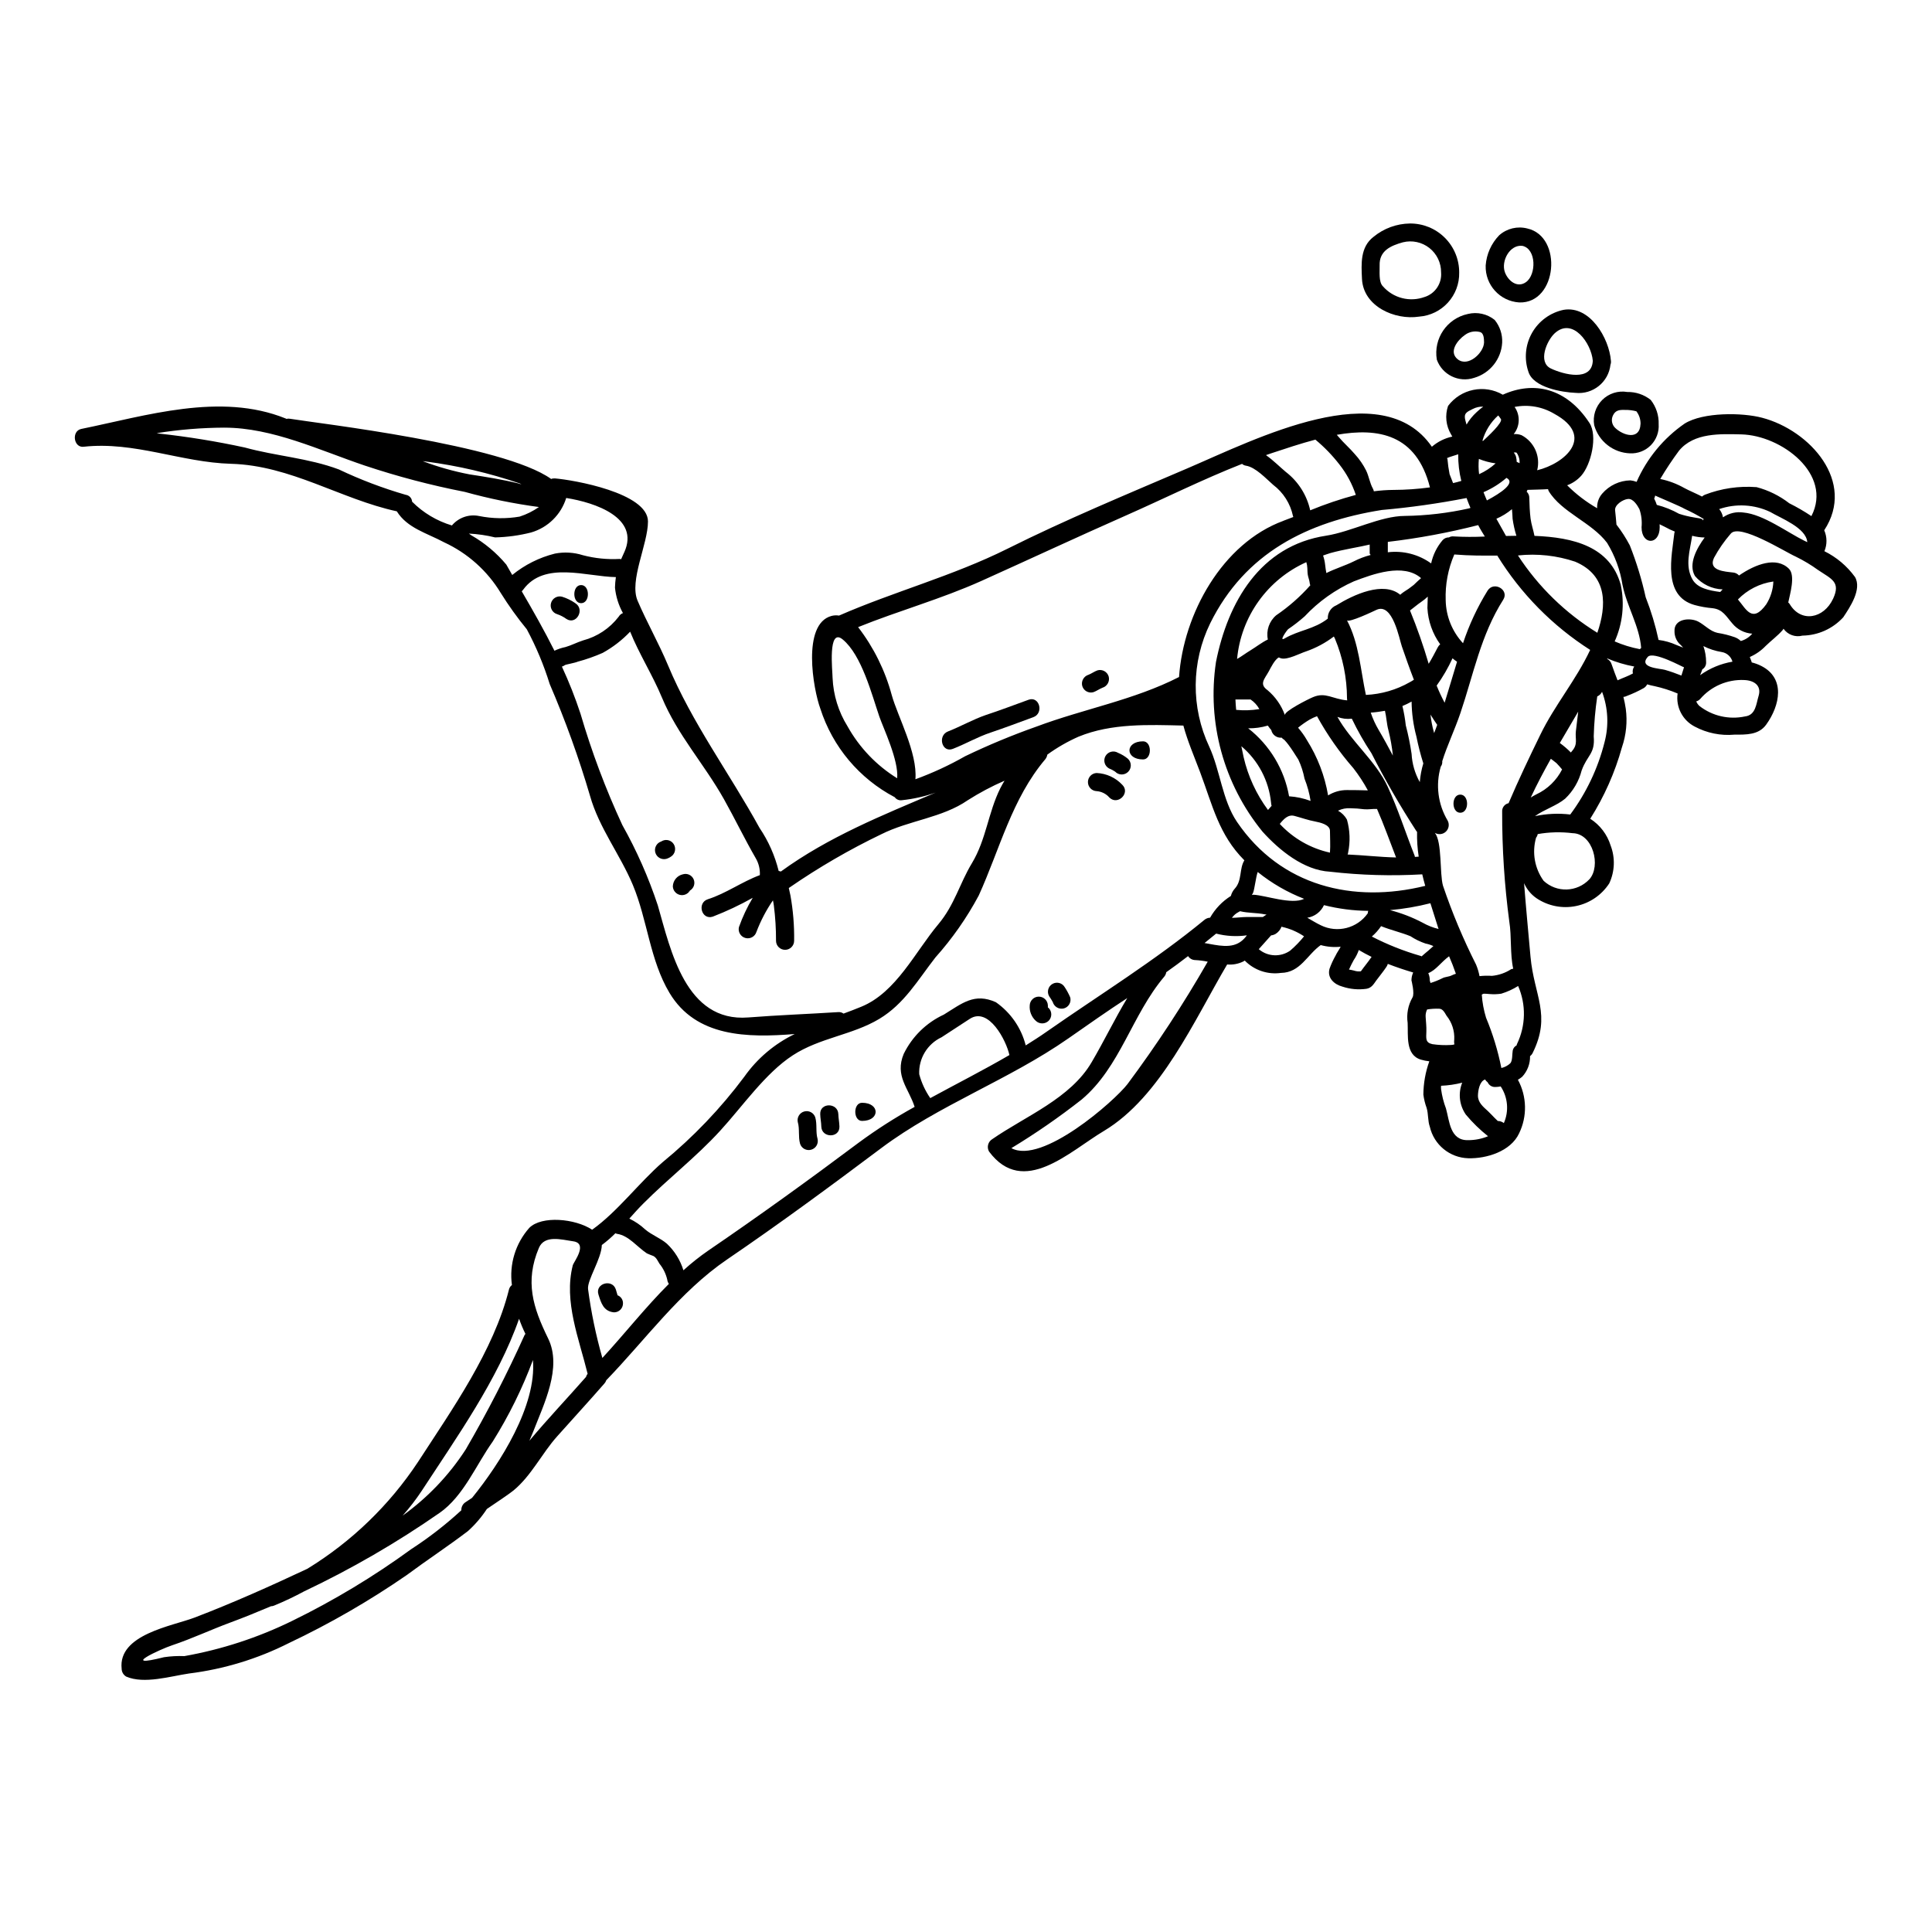 <?xml version="1.0" encoding="UTF-8"?>
<!-- Uploaded to: SVG Repo, www.svgrepo.com, Generator: SVG Repo Mixer Tools -->
<svg fill="#000000" width="800px" height="800px" version="1.1" viewBox="144 144 512 512" xmlns="http://www.w3.org/2000/svg">
 <g>
  <path d="m284.3 525.8c4.852-5.789 10.094-11.316 14.992-16.891 0.078-0.305 0.227-0.594 0.434-0.836-2.258-9.25-6.367-19.168-3.938-28.734 0.238-0.938 4.176-5.836 0.07-6.387-3.027-0.434-7.566-1.777-9.055 1.777-3.746 8.883-1.574 15.742 2.453 23.969 3.793 7.711-1.152 17.438-3.988 24.797-0.32 0.766-0.633 1.535-0.969 2.305zm243.35-164.32c0.508 0.961 0.32 2.148-0.469 2.902-0.785 0.754-1.977 0.891-2.918 0.34 1.945 2.453 1.223 10.715 2.137 13.98 2.426 7.168 5.356 14.156 8.766 20.91 0.414 0.988 0.723 2.019 0.918 3.074 1.09-0.121 2.191-0.148 3.285-0.074 1.824-0.168 3.582-0.777 5.117-1.777 0.176-0.051 0.352-0.09 0.531-0.121-0.867-3.918-0.395-8.551-1.035-12.465-1.289-9.668-1.922-19.41-1.895-29.164-0.066-1.062 0.66-2.012 1.703-2.231 2.621-6.152 5.457-12.082 8.406-18.137 3.797-7.828 9.465-14.484 13.215-22.484-9.984-6.375-18.402-14.922-24.621-25.004-3.769 0.023-7.16 0.051-11.387-0.289v0.004c-1.652 3.82-2.434 7.965-2.281 12.129 0.078 4.231 1.711 8.285 4.59 11.387 1.621-4.883 3.805-9.559 6.508-13.934 1.656-2.617 5.812-0.215 4.152 2.402-5.957 9.367-7.871 19.77-11.359 30.074-1.539 4.516-3.543 8.66-4.805 12.73 0.059 0.512-0.082 1.027-0.395 1.438-1.406 4.816-0.742 10.004 1.836 14.309zm107.93-64.598c1.922 3.285-1.371 8.094-3.102 10.711-2.781 3.035-6.691 4.793-10.809 4.852-1.891 0.504-3.894-0.223-5.019-1.824-0.055 0.105-0.121 0.211-0.191 0.309-1.348 1.574-3.074 2.812-4.539 4.254-1.195 1.246-2.625 2.238-4.203 2.93 0.117 0.34 0.266 0.695 0.395 1.035h-0.004c0.062 0.121 0.098 0.258 0.102 0.395 0.898 0.219 1.77 0.539 2.594 0.961 6.34 3.242 4.973 10.379 1.246 15.543-1.992 2.754-5.305 2.641-8.406 2.641-3.641 0.328-7.297-0.414-10.523-2.137-3.223-1.66-5.043-5.18-4.535-8.77-1.973-0.836-4.012-1.484-6.102-1.945-0.664-0.121-1.324-0.281-1.969-0.48-0.195 0.406-0.504 0.746-0.887 0.984-1.441 0.809-2.945 1.508-4.492 2.09-0.285 0.148-0.598 0.238-0.914 0.266 0.262 1.027 0.473 2.07 0.625 3.125 0.461 3.434 0.117 6.926-1.008 10.203-1.859 6.695-4.695 13.082-8.406 18.953 2.578 1.652 4.492 4.16 5.402 7.086 1.246 3.254 1.113 6.879-0.359 10.035-2.016 3.106-5.191 5.273-8.82 6.012-3.625 0.742-7.398-0.008-10.469-2.074-1.445-0.996-2.586-2.379-3.289-3.988 0.504 6.512 1.129 13.043 1.703 19.484 0.938 10.375 5.574 15.371 0.578 25.508-0.16 0.332-0.398 0.621-0.695 0.84 0.043 2.027-0.707 3.992-2.09 5.477-0.355 0.293-0.734 0.555-1.129 0.789 2.391 4.414 2.508 9.707 0.309 14.219-2.231 4.777-8.66 6.723-13.473 6.582-4.902-0.137-9.094-3.578-10.184-8.359-0.551-1.488-0.359-3.387-0.84-4.973-0.422-1.145-0.711-2.332-0.867-3.539 0.023-3.008 0.559-5.988 1.574-8.82-0.766-0.082-1.52-0.234-2.258-0.453-4.129-1.27-3.312-6.465-3.484-9.727-0.336-2.324 0.113-4.691 1.277-6.727 0.645-1.035-0.266-4.539-0.266-4.539 0-0.723 0.156-1.434 0.457-2.09-2.211-0.648-4.496-1.422-6.727-2.281-0.074 0.281-0.195 0.547-0.363 0.785-0.84 1.27-1.801 2.402-2.688 3.606-0.719 1.008-1.25 1.969-2.594 2.207-2.148 0.305-4.336 0.105-6.391-0.578-2.137-0.574-4.082-2.277-3.41-4.723 0.441-1.227 0.988-2.41 1.633-3.543 0.312-0.719 0.938-1.512 1.32-2.305-1.773 0.188-3.566 0.039-5.281-0.434-3.578 2.523-5.402 7.305-10.543 7.375h-0.004c-3.531 0.496-7.09-0.715-9.582-3.266-0.145 0.07-0.266 0.168-0.395 0.238-1.328 0.652-2.805 0.922-4.273 0.789-8.602 14.562-17.633 35.141-32.668 44.125-9.055 5.379-21.352 17.652-30.434 5.453h-0.004c-0.652-1.152-0.27-2.613 0.867-3.293 8.816-6.102 20.754-10.785 26.348-20.418 3.316-5.644 6.102-11.457 9.418-16.961-5.262 3.438-10.496 7.113-15.613 10.691-15.711 10.969-34.367 17.672-49.562 29.055-13.449 10.09-26.996 20.074-40.906 29.543-12.535 8.555-21.594 21.254-31.992 31.996-0.102 0.312-0.262 0.598-0.48 0.844-3.992 4.586-8.406 9.391-12.539 14.027-4.059 4.539-6.82 10.422-11.574 14.34-0.789 0.672-4.637 3.289-7.043 4.898-1.414 2.16-3.102 4.133-5.019 5.859-5.297 4.035-10.887 7.695-16.246 11.676-9.906 6.836-20.352 12.863-31.23 18.016-8.277 4.18-17.219 6.902-26.422 8.047-4.926 0.719-11.891 2.883-16.668 0.82v-0.004c-0.734-0.43-1.191-1.215-1.203-2.066-1.008-9.129 13.426-11.312 19.332-13.57 10.188-3.894 20.035-8.312 29.859-12.922h0.004c11.738-7.188 21.758-16.859 29.355-28.34 9.027-13.91 20.031-29.426 24.09-45.656h-0.004c0.117-0.48 0.395-0.906 0.789-1.207-0.746-5.484 0.938-11.023 4.617-15.164 3.289-3.266 12.125-2.473 16.645 0.504 6.746-4.801 12.418-12.465 18.711-17.918 8.094-6.637 15.355-14.238 21.617-22.629 3.418-4.844 8.016-8.734 13.355-11.312-12.562 1.008-26.137 0.844-33.172-10.879-5.234-8.746-5.836-19.312-9.727-28.633-3.34-7.996-8.961-15.133-11.34-23.59-2.965-10.086-6.531-19.98-10.688-29.637-1.555-5.027-3.59-9.895-6.078-14.531-2.504-3.051-4.805-6.262-6.894-9.609-3.551-5.875-8.781-10.551-15.012-13.43-4.613-2.473-9.754-3.746-12.539-8.215-14.867-3.219-28.055-12.156-43.93-12.594-13.191-0.359-25.609-6.004-39.059-4.516-2.691 0.312-3.266-4.18-0.625-4.723 17.125-3.484 36.824-9.754 54.121-2.785 0.09 0.035 0.176 0.074 0.262 0.121 0.305-0.082 0.625-0.094 0.938-0.027 7.418 1.227 56.469 6.824 69.199 15.953 0.32-0.129 0.668-0.176 1.012-0.148 4.848 0.395 24.645 3.816 24.645 11.414 0 6.008-5.023 15.684-2.754 20.992 2.477 5.789 5.621 11.27 8.047 17.082 6.406 15.367 16.277 28.57 24.273 43.133 2.352 3.473 4.066 7.34 5.07 11.414 0.195 0.027 0.387 0.074 0.574 0.145 12.734-9.246 26.902-14.895 41.023-20.918-2.894 1.023-5.902 1.703-8.957 2.016-0.723 0.113-1.449-0.191-1.875-0.789-9.395-4.934-16.477-13.359-19.719-23.465-1.922-5.215-4.926-22.434 2.93-24.574 0.656-0.176 1.344-0.207 2.016-0.098 14.562-6.363 30.145-10.496 44.559-17.676 15.516-7.758 31.777-14.484 47.727-21.328 18.277-7.832 51.562-24.957 64.824-5.742l0.008-0.004c1.547-1.332 3.406-2.258 5.406-2.688-0.125-0.191-0.238-0.395-0.34-0.602-1.348-2.269-1.637-5.019-0.785-7.519 3.379-4.527 9.617-5.809 14.508-2.977 8.168-3.699 16.863-1.828 22.961 7.477 2.231 3.414 0.457 11.047-2.184 14.004-1.016 1.133-2.293 2-3.723 2.523 2.367 2.371 5.039 4.414 7.949 6.078-0.07-1.414 0.41-2.805 1.344-3.871 1.879-2.18 4.598-3.457 7.477-3.508 0.562 0.059 1.109 0.191 1.637 0.395 2.731-6.227 7.137-11.574 12.73-15.445 4.898-3.051 15.254-2.957 20.562-1.539 12.66 3.34 24.883 16.961 16.43 29.812 0.777 1.762 0.797 3.769 0.047 5.547 3.207 1.582 5.981 3.922 8.09 6.812zm-5.766 5.738c2.019-4.398-0.434-5.164-3.938-7.519v0.004c-1.891-1.375-3.902-2.582-6.004-3.606-2.715-1.18-14.957-8.957-17.223-6.051-1.703 1.961-3.188 4.102-4.422 6.387-1.609 3.434 2.859 3.625 5.117 3.894 0.586 0.062 1.125 0.344 1.512 0.785 4.398-3.027 9.922-5.094 13.238-1.777 1.777 1.777 0.238 6.797-0.145 8.746-0.027 0.051-0.043 0.105-0.051 0.164 0.172 0.148 0.316 0.316 0.434 0.508 2.949 4.891 8.98 3.859 11.477-1.523zm-5.766-21.855c5.695-11.098-7.945-21.402-18.59-21.648-5.551-0.121-12.516-0.48-16.477 4.297h-0.004c-1.793 2.418-3.461 4.93-4.996 7.523 2.242 0.461 4.398 1.27 6.391 2.398 1.18 0.648 2.953 1.371 4.68 2.254v0.004c0.223-0.199 0.477-0.363 0.75-0.48 4.363-1.684 9.047-2.371 13.711-2.016 3.144 0.824 6.09 2.281 8.66 4.273 2.027 1.012 3.988 2.148 5.871 3.406zm-1.773 6.582c0.215 0.094 0.457 0.211 0.672 0.336-0.27-3.84-7.086-6.363-9.84-8.023h-0.004c-4.231-2-9.074-2.266-13.5-0.746 0.527 0.625 0.875 1.379 1.008 2.184 1.586-1.105 3.539-1.562 5.449-1.27 5.211 0.469 11.621 5.269 16.211 7.531zm-8.312 10.762-0.004-0.004c-3.574 0.496-6.879 2.172-9.391 4.758 2.16 2.5 3.769 6.465 7.519 1.273h-0.004c1.148-1.805 1.793-3.883 1.875-6.019zm-3.914 30.309c0.84-2.785-1.273-4.133-3.867-4.203l-0.004-0.004c-4.445-0.18-8.727 1.676-11.629 5.047-0.281 0.297-0.637 0.512-1.031 0.621 0.195 0.465 0.492 0.887 0.867 1.227 3.414 2.652 7.828 3.66 12.055 2.758 2.883-0.34 2.957-3.344 3.606-5.434zm-4.637-14.562-0.004-0.004c1.152-0.336 2.18-1.004 2.953-1.922-2.051-0.133-3.953-1.105-5.258-2.691-1.656-1.875-2.5-3.746-5.262-4.059-1.609-0.137-3.199-0.418-4.758-0.844-8.578-2.402-6.031-12.988-5.356-19.121 0.023-0.117 0.098-0.211 0.121-0.336-0.434-0.168-0.867-0.363-1.324-0.574-0.336-0.168-1.633-0.867-2.715-1.371v0.004c0.023 0.262 0.035 0.523 0.027 0.789 0 4.805-4.805 4.805-4.805 0 0.156-1.625-0.043-3.262-0.574-4.805-0.531-0.984-1.633-2.832-3.027-2.691-1.395 0.141-3.543 1.574-3.414 2.981 0.117 1.297 0.289 2.547 0.363 3.816 1.344 1.73 2.527 3.574 3.543 5.512 1.762 4.461 3.168 9.055 4.203 13.738 1.441 3.676 2.582 7.457 3.41 11.312 1.645 0.207 3.25 0.66 4.758 1.348 0.574 0.215 1.18 0.457 1.75 0.691-0.332-0.398-0.695-0.773-1.078-1.125-0.785-0.879-1.215-2.016-1.203-3.195-0.188-3.363 4.133-3.723 6.316-2.57 1.684 0.891 3.172 2.594 5.094 2.981 1.555 0.25 3.082 0.633 4.566 1.152 0.586 0.219 1.121 0.551 1.574 0.984 0.047 0.02 0.07-0.004 0.094-0.004zm-2.281 5.512-0.004-0.004c-0.367-1.348-1.484-2.352-2.859-2.57-1.688-0.27-3.324-0.801-4.852-1.578 0.473 1.371 0.719 2.805 0.719 4.254 0.055 0.777-0.332 1.523-1.008 1.918-0.145 0.48-0.363 0.984-0.578 1.539 2.547-1.832 5.481-3.055 8.578-3.578zm-3.266-18.473c0.191-0.211 0.434-0.457 0.648-0.695l-0.004-0.008c-2.836-0.09-5.496-1.375-7.324-3.539-1.852-3.148 0.477-7.371 2.566-10.207-1.121-0.023-2.234-0.176-3.316-0.457-0.574 3.965-1.969 7.871 0.074 11.551 1.32 2.356 4.492 2.957 7.348 3.34zm-4.586-18.926-0.004-0.004c0.059-0.148 0.129-0.293 0.211-0.434-1.629-1-3.324-1.902-5.066-2.691-0.867-0.574-7.785-3.457-7.785-3.508-0.043 0.277-0.133 0.543-0.262 0.789 0.277 0.539 0.512 1.102 0.695 1.68 2.062 0.527 4.047 1.32 5.902 2.363 1.289 0.418 2.602 0.738 3.938 0.957 0.512 0.16 2.508 0.184 2.367 0.832zm-5.695 41.074c0.215-0.719 0.457-1.465 0.695-2.207-0.047 0.117-8.121-4.422-9.609-2.754-2.547 2.934 3.242 3.051 4.566 3.438 1.484 0.426 2.926 0.949 4.344 1.508zm-11.02-6.992c0.121-0.141 0.238-0.238 0.363-0.359-0.48-5.812-3.769-10.93-4.926-16.598l-0.008-0.004c-0.613-3.981-2.008-7.801-4.109-11.238-4.109-5.434-12.055-8.074-15.469-13.719h0.004c-0.078-0.16-0.137-0.328-0.172-0.504-1.824 0.121-3.672 0.121-5.453 0.191h0.004c-0.059 0.168-0.133 0.328-0.219 0.48 0.457 0.422 0.711 1.016 0.699 1.633 0.047 1.801 0.117 3.723 0.34 5.512 0.211 1.574 0.738 3.027 1.031 4.566 10.281 0.395 20.074 2.809 22.867 12.988h-0.004c1.07 5.039 0.508 10.289-1.609 14.984 2.144 0.926 4.379 1.617 6.672 2.051zm-1.828 6.414h-0.004c-0.152-0.633-0.02-1.301 0.359-1.828-2.445-0.453-4.84-1.168-7.133-2.137-0.023 0.035-0.039 0.074-0.047 0.117 0.57 0.289 1 0.801 1.18 1.418 0.555 1.609 1.082 2.981 1.574 4.254 1.398-0.641 2.789-1.094 4.086-1.82zm-7.527 18.266c1.184-4.426 0.957-9.109-0.648-13.402-0.262 0.547-0.715 0.98-1.273 1.223-0.523 3.512-0.836 7.047-0.934 10.594 0.395 4.66-1.703 4.898-3.195 9.027h-0.004c-0.727 2.856-2.242 5.445-4.371 7.481-2.277 1.898-5.512 2.832-7.996 4.633h-0.004c3.07-0.66 6.231-0.805 9.348-0.434 4.25-5.719 7.336-12.215 9.078-19.121zm-1.898-29.039c2.453-7.137 2.809-15.156-5.859-18.832v-0.004c-4.883-1.641-10.059-2.203-15.18-1.656 5.41 8.305 12.598 15.301 21.039 20.492zm-2.113 65.336c3.148-3.508 0.984-12.156-4.469-12.227h0.004c-3.07-0.379-6.18-0.301-9.227 0.242-0.062 0.352-0.211 0.684-0.434 0.961-1.117 3.91-0.383 8.113 1.996 11.414 3.461 3.231 8.883 3.051 12.129-0.395zm-3.578-39.25c0.211-1.727 0.434-3.461 0.621-5.188-1.633 2.785-3.266 5.551-4.875 8.309 1.047 0.758 2.027 1.602 2.934 2.523 0.082-0.09 0.152-0.184 0.215-0.285 1.754-1.926 0.863-3.25 1.105-5.363zm-3.652 10.137c-0.457-0.598-0.984-1.125-1.488-1.68-0.508-0.395-0.984-0.789-1.492-1.152-1.875 3.34-3.672 6.727-5.332 10.281v-0.004c0.492-0.312 0.996-0.602 1.516-0.859 2.938-1.379 5.328-3.699 6.797-6.59zm-6.602-79.293c7.371-1.777 15.469-8.984 4.539-14.957h-0.004c-3.16-1.887-6.906-2.539-10.52-1.824 1.543 2.184 1.445 5.129-0.238 7.207 0.707-0.066 1.422 0.031 2.09 0.285 3.356 1.773 5.062 5.609 4.133 9.289zm-4.66-1.875v0.004c0.051-0.824-0.133-1.641-0.527-2.363-0.293-0.48-0.238-0.508-0.789-0.48-0.07 0-0.164 0.023-0.238 0.023 0.277 0.312 0.484 0.68 0.602 1.078 0.109 0.457 0.176 0.926 0.191 1.395 0.281 0.129 0.543 0.223 0.762 0.348zm-0.672 153.9-0.004 0.004c2.324-4.832 2.43-10.438 0.289-15.352-1.395 0.871-2.894 1.559-4.469 2.039-1.016 0.152-2.047 0.184-3.074 0.098-0.395 0-1.539-0.191-1.777-0.023-0.098 0.07-0.199 0.125-0.312 0.164 0.137 2.082 0.516 4.137 1.129 6.129 1.793 4.297 3.152 8.762 4.059 13.328 0.883-0.199 1.699-0.629 2.363-1.246 0.625-0.672 0.484-2.523 0.648-3.387 0.117-0.59 0.5-1.098 1.035-1.371 0.012-0.133 0.051-0.262 0.105-0.383zm-2.93-134.61c0.887-0.023 1.797-0.047 2.754-0.047v0.004c-0.457-1.477-0.793-2.988-1.008-4.519-0.023-0.84-0.094-1.703-0.168-2.543-1.246 1.047-2.637 1.902-4.129 2.543 0.789 1.418 1.605 2.863 2.449 4.371l-0.004 0.004c0.027 0.059 0.062 0.117 0.105 0.168zm-5.07-9.414c3.676-1.949 7.758-4.66 5.188-5.984v0.004c-1.82 1.57-3.871 2.848-6.078 3.797 0.266 0.699 0.574 1.418 0.891 2.164zm4.492 165.02v0.004c1.402-3.172 1.09-6.84-0.828-9.73-0.461 0.09-0.93 0.137-1.398 0.148-0.879 0.051-1.699-0.445-2.062-1.25-0.277-0.195-0.508-0.449-0.672-0.742-1.465 0.477-1.875 2.93-1.898 4.297 0 1.801 1.371 2.93 2.641 4.082 0.625 0.578 1.152 1.18 1.75 1.777 0.293 0.289 0.578 0.574 0.867 0.844 0.582 0 1.145 0.195 1.602 0.551zm-5.512-180.78c1.059-1.008 5.379-4.926 4.723-5.836v0.004c-0.215-0.324-0.445-0.637-0.695-0.938-1.996 1.793-3.445 4.113-4.18 6.691zm-1.031 8.793v0.004c1.598-0.719 3.07-1.684 4.371-2.856-1.523-0.207-3.016-0.605-4.441-1.184-0.125 1.34-0.109 2.684 0.055 4.016zm1.129-17.898v0.008c-0.984-0.043-1.961 0.172-2.832 0.625-1.609 0.789-2.477 1.152-1.922 3.102 0.07 0.285 0.164 0.645 0.289 1.031h-0.004c0.719-1.227 1.617-2.336 2.668-3.293 0.586-0.551 1.16-1.035 1.785-1.488zm0.395 34.449c-0.578-0.938-1.227-1.969-1.777-3.051l-0.004 0.004c-7.871 2.012-15.871 3.496-23.941 4.445v2.754c4.062-0.496 8.164 0.559 11.48 2.953 0.484-2.269 1.523-4.383 3.027-6.148 0.422-0.488 1.039-0.762 1.68-0.742 0.371-0.219 0.801-0.312 1.227-0.266 2.766 0.156 5.539 0.168 8.309 0.031zm0.863 158.92-0.004 0.004c-2.16-1.711-4.141-3.637-5.906-5.754-1.723-2.477-2.086-5.656-0.961-8.457-1.832 0.465-3.707 0.742-5.598 0.82-0.035 0.305-0.035 0.609 0 0.914 0.238 1.75 0.672 3.465 1.297 5.117 0.941 3.293 1.035 8.531 5.902 8.383 1.809 0 3.598-0.355 5.266-1.047zm-5.019-166.41c0.113-0.031 0.227-0.074 0.332-0.121-0.359-0.863-0.719-1.727-1.031-2.617-7.434 1.449-14.938 2.508-22.48 3.172-19.719 3.148-36.211 11.359-45.445 30-5.043 10.301-5.144 22.332-0.27 32.715 2.91 6.297 3.438 14.145 7.352 19.938 11.629 17.102 30.867 21.648 49.891 16.957-0.289-1.008-0.551-2.016-0.789-3.051h0.004c-8.156 0.469-16.336 0.234-24.453-0.699-6.918-0.359-13.449-5.691-17.895-10.629l0.004 0.004c-10.262-12.582-14.738-28.91-12.324-44.965 3.148-15.809 11.676-30.797 29.184-33.457 6.652-1.035 14.41-5.238 20.859-5.238h0.004c5.738-0.078 11.457-0.75 17.059-2.008zm-4.273-6.691c0.742-0.168 1.465-0.359 2.184-0.574-0.578-2.309-0.852-4.684-0.82-7.062-0.504 0.141-1.031 0.312-1.574 0.504-0.477 0.137-0.941 0.305-1.395 0.504 0.047 0.094 0.07 0.191 0.117 0.289h0.004c0.113 1.328 0.297 2.652 0.555 3.961 0.301 0.805 0.613 1.574 0.926 2.367zm1.055 47.344c-0.426-0.277-0.824-0.582-1.203-0.914-1.164 2.539-2.57 4.965-4.203 7.234 0.617 1.551 1.324 3.066 2.113 4.539 1.152-3.668 2.184-7.293 3.293-10.875zm-0.746 100.12c0.121-2.285-0.605-4.535-2.043-6.316-0.457-0.742-0.961-1.852-1.969-1.852v0.004c-1.059-0.047-2.125 0.02-3.172 0.191-0.309 0.605-0.445 1.289-0.395 1.969 0.074 1.27 0.238 2.57 0.191 3.84-0.047 1.852-0.312 2.981 1.609 3.391h0.004c1.621 0.238 3.262 0.309 4.898 0.211 0.309-0.012 0.617-0.059 0.914-0.141-0.086-0.426-0.098-0.863-0.039-1.297zm-0.719-16.98c0.371-0.184 0.754-0.336 1.152-0.453-0.555-1.633-1.152-3.148-1.801-4.637-2.16 1.574-3.484 3.699-5.512 4.469v-0.004c0.27 0.613 0.406 1.277 0.395 1.949 0.074 0.219 0.141 0.441 0.191 0.668 1.074-0.328 2.117-0.746 3.121-1.246 0.742-0.41 1.66-0.363 2.453-0.746zm-3.652-86.953c0.156-0.312 0.379-0.59 0.648-0.812-2.031-2.812-3.207-6.148-3.387-9.609 0.023-0.891 0.047-1.949 0.094-3.027-0.562 0.539-1.176 1.027-1.824 1.465-0.961 0.648-1.898 1.488-2.883 2.207 1.895 4.621 3.543 9.336 4.949 14.129 0.84-1.348 1.586-2.812 2.402-4.352zm0.215 74.629v0.004c-0.059-0.141-0.105-0.285-0.141-0.434-0.648-2.113-1.348-4.25-2.019-6.387v-0.004c-3.516 0.898-7.102 1.508-10.715 1.828 3.008 0.77 5.914 1.891 8.66 3.336 1.32 0.75 2.738 1.309 4.215 1.66zm-1.18-51.906c0.289-0.695 0.551-1.441 0.82-2.184-0.625-0.867-1.18-1.777-1.777-2.715h-0.004c0.172 1.559 0.469 3.102 0.891 4.613 0.035 0.09 0.059 0.188 0.074 0.285zm-1.512 57.625c0.434-0.395 0.863-0.789 1.32-1.18l-0.004-0.004c-0.656-0.305-1.352-0.531-2.066-0.668-1.414-0.473-2.762-1.129-4.008-1.949-2.402-0.984-5.258-1.633-7.781-2.664-0.695 1.023-1.52 1.949-2.453 2.754 4.121 2.129 8.441 3.844 12.898 5.125 0.121 0.035 0.238 0.078 0.355 0.125 0.016-0.047 0.043-0.09 0.078-0.125 0.535-0.457 1.086-0.957 1.664-1.414zm-2.281-44.625-0.004-0.004c0.137-1.684 0.449-3.352 0.938-4.969-0.734-2.328-1.344-4.691-1.824-7.086-0.812-3.035-1.246-6.156-1.285-9.297-0.789 0.43-1.574 0.84-2.43 1.18 0.406 1.688 0.703 3.394 0.891 5.117 0.652 2.492 1.164 5.016 1.539 7.562 0.141 2.633 0.887 5.195 2.176 7.492zm-1.301 19.812 1.012-0.07c-0.34-2.172-0.484-4.363-0.434-6.559-0.078-0.082-0.148-0.172-0.215-0.266-4.305-6.644-8.262-13.508-11.863-20.562-1.945-2.934-3.688-6-5.211-9.172h-0.074c-1.27 0.152-2.555-0.012-3.746-0.48 3.602 6.512 10.184 11.676 13.328 18.5 2.754 5.957 4.723 12.203 7.137 18.277 0.035 0.109 0.059 0.219 0.07 0.332zm-0.309-72.082c0.672-0.648 1.273-1.227 1.945-1.801-4.684-4.086-12.852-1.035-17.773 0.84v-0.004c-4.941 2.191-9.387 5.352-13.078 9.297-1.383 1.223-2.84 2.356-4.367 3.391-0.266 0.188-2.617 3.457-0.914 2.449 3.723-2.184 7.781-2.402 11.414-5.234v-0.004c-0.074-1.543 0.844-2.965 2.281-3.539 4.543-2.809 12.469-6.488 16.926-2.785l-0.004-0.004c0.293-0.273 0.605-0.523 0.938-0.746 0.918-0.559 1.801-1.18 2.633-1.859zm-1.031 25.773c0.371-0.195 0.73-0.414 1.078-0.648-1.18-3.027-2.231-6.055-3.195-8.84-0.691-1.996-2.426-11.676-6.723-9.68-0.504 0.238-7.398 3.543-7.832 2.754 3.195 6.004 3.606 13.16 5.023 19.789v0.004c4.094-0.188 8.09-1.344 11.648-3.379zm-4.348-50.949c3.238-0.012 6.469-0.238 9.68-0.672-3.578-14.121-13.715-15.855-24.691-13.934l0.504 0.578c1.348 1.609 2.957 2.981 4.297 4.566 1.188 1.297 2.191 2.754 2.981 4.328 0.742 1.539 0.961 3.312 1.801 4.805v0.004c0.121 0.215 0.199 0.449 0.242 0.691 1.719-0.23 3.453-0.352 5.188-0.367zm-0.145 70.406c-0.23-2.269-0.625-4.516-1.184-6.727-0.434-1.535-0.527-3.508-0.914-5.141-1.246 0.215-2.496 0.395-3.769 0.48 0.539 1.605 1.246 3.152 2.113 4.613 1.305 2.207 2.527 4.465 3.754 6.773zm0.844 26.996c-1.703-4.371-3.219-8.695-5.047-12.852-1.148-0.07-2.301 0.191-3.434 0.074-1.195-0.16-2.398-0.25-3.606-0.266-1.137-0.074-2.269 0.148-3.293 0.648 0.996 0.547 1.816 1.367 2.363 2.363 0.805 2.84 0.91 5.828 0.316 8.719-0.016 0.184-0.066 0.363-0.148 0.527 4.027 0.16 8.496 0.691 12.844 0.785zm-6.652 26.59h-0.004c0.051-0.082 0.105-0.164 0.168-0.238-1.18-0.578-2.305-1.18-3.387-1.828-0.324 0.945-0.777 1.844-1.344 2.668-0.457 0.82-0.867 1.656-1.246 2.5l0.023 0.023-0.004-0.004c0.438 0.066 0.867 0.156 1.297 0.266 0.586 0.203 1.211 0.27 1.824 0.191 0.867-1.223 1.828-2.352 2.668-3.578zm-0.098-106.75c-0.023-0.141-0.238-0.266-0.238-0.43v-2.332c-2.402 0.598-7.016 1.297-10.422 2.254-0.723 0.215-1.25 0.434-1.926 0.648l-0.004 0.008c0.285 0.824 0.469 1.68 0.555 2.547 0.07 0.695 0.188 1.395 0.312 2.09 2.363-1.18 4.996-1.969 7.277-3.098 1.414-0.723 2.902-1.289 4.441-1.684zm-0.746 94.957c0.004-0.223 0.043-0.441 0.117-0.648-3.957-0.035-7.894-0.543-11.73-1.516-0.816 1.789-2.477 3.043-4.418 3.34 1.18 0.672 2.363 1.418 3.582 1.996 4.363 2.152 9.645 0.805 12.449-3.172zm0.023-32.57c-1.117-2.066-2.402-4.031-3.844-5.887-3.695-4.231-6.926-8.852-9.633-13.777-0.699 0.254-1.375 0.566-2.016 0.938-1.051 0.633-2.055 1.34-3.004 2.113 0.895 1.027 1.688 2.137 2.363 3.32 2.809 4.457 4.711 9.43 5.594 14.625 1.5-0.938 3.231-1.43 4.996-1.418 1.82 0.012 3.691 0.012 5.543 0.086zm-5.477-23.852c0-0.188-0.051-0.359-0.051-0.527v-0.004c-0.02-5.449-1.113-10.848-3.215-15.875l-0.27-0.527c-2.238 1.703-4.734 3.039-7.394 3.961-1.465 0.457-4.898 2.305-6.582 1.828-0.207-0.055-0.41-0.137-0.602-0.242-1.078 0.527-2.16 2.754-2.641 3.648-1.129 2.066-2.664 3.391-0.363 5.023 2.098 1.766 3.688 4.051 4.613 6.629-0.289-1.008 6.269-4.297 7.445-4.777 3.34-1.418 5.121 0.504 9.059 0.859zm2.281-54.453 0.004-0.004c-0.969-2.91-2.434-5.633-4.332-8.047-1.879-2.426-4.023-4.641-6.387-6.602-4.016 1.059-7.996 2.402-11.699 3.625-0.457 0.145-0.938 0.34-1.395 0.48 1.945 1.371 3.746 3.195 5.305 4.496l0.004-0.004c3.258 2.523 5.531 6.109 6.414 10.137 3.938-1.621 7.977-2.984 12.09-4.086zm-6.848 94.762c0.145-1.969 0-3.797 0-5.719 0-1.633-2.477-2.211-3.938-2.5-1.852-0.336-3.602-0.984-5.43-1.465-1.703-0.48-2.859 0.789-3.938 2.113h0.008c3.559 3.84 8.211 6.5 13.328 7.613-0.008-0.023-0.031-0.023-0.031-0.047zm-5.211-70.816c-0.098-0.211-0.152-0.438-0.168-0.672-0.07-0.695-0.395-1.418-0.504-2.137-0.094-0.602-0.07-1.18-0.117-1.777v-0.004c-0.02-0.52-0.109-1.035-0.266-1.535-5.059 2.266-9.422 5.836-12.648 10.344-3.223 4.508-5.191 9.789-5.703 15.309 1.223-0.695 2.363-1.574 3.543-2.281 1.574-0.961 2.981-2.086 4.613-2.883h-0.004c-0.488-2.379 0.359-4.836 2.211-6.41 3.332-2.266 6.371-4.938 9.043-7.953zm0.074 57.145c-0.312-2.023-0.852-4.004-1.609-5.906-0.332-1.742-0.879-3.438-1.633-5.043-0.84-1.297-1.727-2.754-2.664-3.988-0.336-0.445-0.695-0.871-1.082-1.27-0.262-0.133-0.492-0.32-0.672-0.555-1.301 0.125-2.484-0.742-2.758-2.016-0.332-0.375-0.637-0.77-0.914-1.184-1.684 0.504-3.438 0.746-5.199 0.723 5.711 4.465 9.566 10.879 10.832 18.016 1.949 0.129 3.871 0.539 5.699 1.223zm-15.109 24.867c3.148 0.145 10.113 2.715 13.402 1.082-4.441-1.723-8.59-4.121-12.301-7.109-0.48 1.223-0.84 4.633-1.246 5.547-0.094 0.191-0.195 0.379-0.312 0.555 0.148-0.051 0.301-0.078 0.457-0.074zm9.797 14.727c1.301-1.125 2.5-2.367 3.582-3.707-1.754-1.176-3.707-2.023-5.766-2.492l-0.191-0.074-0.004-0.004c-0.301 0.797-0.852 1.473-1.574 1.926-0.367 0.211-0.777 0.348-1.203 0.395-1.125 1.203-2.137 2.453-3.262 3.652 2.394 2.039 5.875 2.168 8.418 0.32zm-1.898-113.83c0.891-0.336 1.754-0.672 2.644-1.008-0.027-0.098-0.098-0.145-0.098-0.238v-0.004c-0.695-3.305-2.562-6.246-5.258-8.281-1.852-1.609-4.637-4.66-7.184-5.066-0.391-0.051-0.758-0.219-1.055-0.484-10.449 4.109-20.73 9.25-30.867 13.719-12.781 5.644-25.438 11.551-38.145 17.27-10.715 4.828-21.98 7.926-32.738 12.273 4.129 5.363 7.16 11.488 8.918 18.023 1.574 5.672 6.844 15.254 6.269 22.293 4.559-1.664 8.969-3.703 13.184-6.106 6.152-2.957 12.461-5.578 18.895-7.852 12.488-4.684 25.867-7.039 37.785-13.137 1.156-16.746 11.461-35.434 27.648-41.391zm-4.078 76.637 0.961-1.102-0.004-0.004c-0.086-0.27-0.133-0.551-0.145-0.832-0.582-5.82-3.406-11.184-7.871-14.957 0.191 0.961 0.395 1.922 0.598 2.887v-0.004c1.168 5.066 3.367 9.832 6.461 14.012zm-1.371 28.367c0.312-0.215 0.648-0.434 0.984-0.648l-0.527-0.074c-2.16-0.43-4.348-0.289-6.488-0.816-0.137 0.098-0.281 0.176-0.434 0.242-0.688 0.359-1.277 0.879-1.727 1.516 1.371-0.027 2.785-0.215 3.746-0.215zm-0.914-55.105v0.004c-0.562-1.023-1.363-1.895-2.328-2.547h-4.012c0.047 0.914 0.094 1.852 0.191 2.754 2.051 0.199 4.117 0.129 6.148-0.207zm-4.609 61.375c0.492-0.414 0.93-0.891 1.297-1.418-2.719 0.383-5.488 0.23-8.145-0.457-1.055 0.867-2.062 1.684-3.074 2.5 3.414 0.586 7.207 1.656 9.922-0.625zm-1.887-13.812c1.969-2.16 1.129-5.258 2.523-7.477-6.773-6.797-8.383-14.434-11.723-23.344-1.68-4.445-3.336-8.266-4.445-12.371-9.129-0.215-19.023-0.648-27.742 2.93v-0.004c-2.93 1.293-5.719 2.894-8.312 4.777-0.066 0.441-0.25 0.855-0.527 1.207-8.863 10.473-12.035 23.777-17.656 36.148v-0.004c-3.16 5.906-7.016 11.414-11.48 16.406-4.66 5.984-8.238 12.301-14.891 16.289-7.137 4.273-15.742 4.973-22.891 9.633-7.277 4.723-13.332 13.547-19.262 20.008-6.367 6.965-13.695 12.594-20.32 19.242-1.301 1.297-2.523 2.664-3.746 4.035l-0.004-0.004c1.547 0.738 2.973 1.711 4.227 2.883 1.797 1.516 3.988 2.258 5.738 3.769 2.043 1.93 3.551 4.356 4.375 7.043 2.082-1.891 4.289-3.641 6.602-5.238 13.453-9.176 26.855-18.852 39.848-28.582l0.004-0.004c4.727-3.484 9.676-6.652 14.82-9.484-1.574-4.93-5.332-8.195-2.887-14.055h0.004c2.242-4.586 5.996-8.258 10.625-10.398 4.875-3.004 8.094-5.836 13.777-3.289v-0.004c3.93 2.746 6.742 6.812 7.922 11.457 1.879-1.18 3.75-2.363 5.574-3.652 14.168-9.895 28.562-18.734 41.844-29.664 0.414-0.324 0.918-0.508 1.441-0.527 1.328-2.348 3.223-4.328 5.508-5.762 0.188-0.73 0.547-1.406 1.055-1.965zm-7.18 19.387v-0.004c-1.094-0.23-2.203-0.375-3.316-0.43-0.77-0.008-1.488-0.402-1.898-1.055-1.898 1.465-3.816 2.883-5.785 4.273h-0.004c-0.062 0.434-0.246 0.844-0.531 1.18-8.582 10.133-11.633 23.945-21.891 32.566-5.941 4.664-12.156 8.965-18.617 12.875 8.074 4.422 27.266-12.418 30.797-17.004h-0.004c7.719-10.367 14.809-21.191 21.238-32.406zm-55.012-45.902c0.359-0.719 0.742-1.395 1.152-2.066-3.371 1.465-6.625 3.191-9.727 5.164-6.75 4.684-15.562 5.332-22.891 9.008h-0.004c-8.465 4.066-16.602 8.789-24.332 14.121l-0.215 0.145c0.168 0.668 0.316 1.367 0.434 1.969 0.711 3.965 1.039 7.984 0.98 12.012 0 1.324-1.074 2.398-2.398 2.398-1.328 0-2.402-1.074-2.402-2.398 0.012-3.125-0.18-6.242-0.574-9.34-0.059-0.461-0.141-0.918-0.242-1.371-1.781 2.602-3.25 5.406-4.371 8.355-0.379 1.246-1.68 1.961-2.934 1.617-1.258-0.344-2.012-1.625-1.703-2.887 0.961-2.703 2.184-5.301 3.652-7.758-3.406 1.914-6.949 3.582-10.594 4.992-2.981 0.961-4.227-3.676-1.297-4.613 4.824-1.535 9.082-4.66 13.777-6.387 0.086-1.582-0.301-3.152-1.105-4.516-2.957-5.117-5.512-10.449-8.406-15.613-5.285-9.391-12.301-17.008-16.453-26.973-2.406-5.812-6.055-11.578-8.406-17.414h-0.004c-2.125 2.234-4.578 4.133-7.281 5.621-2.137 0.941-4.348 1.723-6.606 2.324-0.668 0.316-3.191 0.746-3.41 0.914h0.004c-0.238 0.18-0.504 0.312-0.789 0.395 1.887 4.062 3.531 8.234 4.93 12.488 2.957 10.102 6.668 19.973 11.094 29.52 3.809 6.777 6.953 13.902 9.395 21.285 3.41 11.809 7.348 31.008 23.969 29.684 7.949-0.621 15.902-0.91 23.875-1.418 0.488-0.035 0.977 0.105 1.371 0.395 1.574-0.574 3.148-1.18 4.723-1.828 9.25-3.793 14.27-14.562 20.422-21.879 4.328-5.188 5.57-10.668 8.887-16.168 3.773-6.254 4.277-13.316 7.481-19.777zm2.449 70.645c-0.816-3.82-5.477-12.898-10.52-9.586-2.496 1.633-4.996 3.242-7.477 4.875h-0.004c-3.758 1.77-6.086 5.625-5.902 9.777 0.605 2.266 1.598 4.41 2.93 6.34 6.961-3.797 14.074-7.398 20.965-11.41zm-29.746-73.359c0.434-4.723-3.629-13.191-4.723-16.336-1.996-5.836-4.684-16.312-9.707-20.445-4.035-3.312-2.688 8.477-2.688 10.188v0.004c0.199 4.543 1.562 8.961 3.965 12.828 3.141 5.633 7.668 10.371 13.152 13.762zm-60.504 134c-0.238-0.344-0.387-0.738-0.434-1.156-0.363-1.539-1.066-2.973-2.066-4.203-0.434-0.695-0.82-1.656-1.633-2.043-0.578-0.215-1.152-0.43-1.703-0.691-2.5-1.637-4.805-4.723-7.871-5.168-0.164-0.027-0.316-0.082-0.457-0.164-1.121 1.129-2.328 2.172-3.602 3.121-0.098 3.676-3.918 9.273-3.652 11.676v-0.004c0.82 6.172 2.086 12.273 3.793 18.258 5.953-6.453 11.402-13.418 17.625-19.625zm-11.809-193.91c4.133-9.133-7.664-13.141-15.398-14.367l0.004-0.004c-1.367 4.426-4.871 7.867-9.324 9.152-3.117 0.789-6.316 1.227-9.531 1.301-2.277-0.559-4.602-0.895-6.941-1.012 0.223 0.141 0.441 0.293 0.648 0.457 3.523 2.016 6.664 4.641 9.27 7.758 0.531 0.938 1.059 1.852 1.574 2.754 3.309-2.699 7.172-4.633 11.312-5.668 2.469-0.477 5.023-0.328 7.422 0.434 3.172 0.832 6.457 1.164 9.73 0.984 0.133 0.012 0.266 0.035 0.395 0.07 0.273-0.578 0.543-1.207 0.828-1.852zm-1.488 17.098v-0.004c0.254-0.441 0.652-0.781 1.129-0.957-1.156-2.086-1.875-4.383-2.113-6.754 0.023-0.93 0.105-1.859 0.238-2.781-7.852-0.121-18.953-4.328-24.551 3.312v0.004c-0.117 0.16-0.25 0.312-0.391 0.453 3.051 5.234 5.981 10.398 8.66 15.742l-0.004 0.004c0.941-0.445 1.934-0.777 2.953-0.984 1.574-0.457 3.051-1.25 4.637-1.754 3.754-0.988 7.07-3.195 9.43-6.273zm-38.863 233.52c7.477-9.199 17.148-24.449 16.137-36.535-2.809 7.551-6.383 14.793-10.664 21.621-4.398 6.148-7.688 14.434-14.074 18.895v-0.004c-11.363 7.902-23.355 14.852-35.863 20.777-2.582 1.395-5.234 2.656-7.949 3.773-0.273 0.125-0.566 0.191-0.867 0.191-3.578 1.516-7.16 2.981-10.809 4.328-5.188 1.922-10.117 4.25-15.352 6.004-3.219 1.059-14.27 6.199-2.184 3.172 1.781-0.266 3.582-0.359 5.383-0.289 9.918-1.762 19.539-4.906 28.582-9.34 11.047-5.402 21.602-11.758 31.539-19.004 4.711-3.055 9.152-6.5 13.281-10.305-0.035-0.891 0.418-1.727 1.18-2.184 0.59-0.371 1.105-0.742 1.648-1.094zm13.93-43.164c0.07-0.121 0.168-0.191 0.215-0.289h0.004c-0.641-1.301-1.203-2.644-1.684-4.012-5.644 16.168-16.668 31.59-25.797 45.59-1.531 2.309-3.227 4.508-5.066 6.582 6.617-4.75 12.289-10.699 16.719-17.535 5.719-9.832 10.926-19.953 15.598-30.324zm-1.27-216.9c1.805-0.582 3.512-1.434 5.066-2.523-6.637-0.883-13.199-2.223-19.652-4.012-8.98-1.754-17.844-4.086-26.527-6.984-11.961-4.035-24.426-10.039-37.184-10.039v-0.004c-6.008 0.027-12.008 0.52-17.945 1.469 0.266 0.047 0.508 0.07 0.746 0.117h0.004c7.594 0.832 15.137 2.059 22.602 3.68 8.266 2.277 16.84 2.785 24.934 5.812 5.711 2.715 11.637 4.965 17.711 6.723 0.934 0.125 1.645 0.887 1.703 1.824 2.938 2.949 6.562 5.113 10.547 6.301 1.762-2.102 4.539-3.062 7.223-2.5 3.547 0.711 7.195 0.762 10.762 0.148zm0.395-8.574h-0.004c-0.156-0.062-0.309-0.137-0.453-0.219-8.055-2.746-16.363-4.684-24.797-5.785-0.289-0.023-0.574-0.074-0.863-0.098 4.031 1.523 8.184 2.695 12.418 3.504 4.227 0.648 8.66 1.348 12.801 2.363 0.277 0.125 0.586 0.172 0.871 0.246z"/>
  <path d="m581.45 249.97c1.441 1.832 2.191 4.113 2.113 6.441 0.141 2.059-0.609 4.082-2.051 5.559-1.445 1.477-3.453 2.266-5.516 2.172-4.453-0.148-8.301-3.156-9.512-7.445-0.43-2.434 0.355-4.926 2.098-6.68 1.746-1.754 4.234-2.551 6.672-2.137 2.246-0.043 4.434 0.695 6.195 2.09zm-2.688 6.438v0.004c0.035-1.23-0.355-2.438-1.105-3.414-0.98-0.262-1.992-0.383-3.004-0.363-1.395-0.047-2.519 0.027-3.191 1.441-0.555 1.113-0.32 2.457 0.574 3.32 2.242 2.137 6.539 3.238 6.711-0.984z"/>
  <path d="m570.91 239.6c0.051 0.348 0.012 0.703-0.117 1.031-0.5 4.625-4.648 7.969-9.273 7.481-3.602-0.145-11.148-1.418-12.465-5.551-1.184-3.422-0.84-7.184 0.941-10.332 1.785-3.148 4.836-5.379 8.379-6.121 6.992-1.184 12.055 7.512 12.535 13.492zm-15.902 2.062c3.312 1.574 10.859 3.582 11.098-2.062-0.363-4.566-5.309-11.652-10.09-7.281-2.117 1.949-4.559 7.664-1.004 9.344z"/>
  <path d="m548.75 204.55c9.484 2.113 7.973 19.914-2.113 19.602h-0.004c-5.137-0.309-9.09-4.656-8.914-9.801 0.219-3.004 1.488-5.84 3.586-8.004 2.027-1.805 4.82-2.477 7.445-1.797zm-0.316 14.191c2.715-1.969 2.754-8.742-0.961-9.582-3.336-0.434-5.738 4.012-4.66 6.988 0.82 2.238 3.266 4.305 5.621 2.598z"/>
  <path d="m540.1 228.78c1.387 1.695 2.094 3.844 1.992 6.031-0.25 4.367-3.227 8.098-7.426 9.32-4.062 1.348-8.457-0.797-9.895-4.824-0.938-5.59 2.695-10.926 8.238-12.102 2.481-0.605 5.102-0.023 7.09 1.574zm-2.809 6.031c-0.027-0.961 0-2.57-1.129-2.832l-0.004-0.004c-1.363-0.344-2.809-0.051-3.934 0.789-1.945 1.348-4.422 4.469-1.898 6.465 2.758 2.148 6.863-1.723 6.961-4.438z"/>
  <path d="m530.99 354.58c2.402 0 2.402 4.805 0 4.805-2.398 0-2.402-4.805 0-4.805z"/>
  <path d="m530.7 216.19c0.148 6.117-4.527 11.273-10.629 11.719-6.414 0.984-14.797-2.691-15.133-10.016-0.191-3.988-0.48-8.406 3.051-11.125v0.004c2.715-2.242 6.113-3.492 9.633-3.543 3.461-0.035 6.789 1.312 9.246 3.75 2.457 2.434 3.836 5.75 3.832 9.211zm-9.125 6.508v-0.004c2.777-0.902 4.57-3.594 4.328-6.504 0.023-2.519-1.121-4.906-3.098-6.469-1.98-1.559-4.566-2.117-7.012-1.512-3.219 0.891-6.316 2.234-6.176 6.152 0.051 1.488-0.312 4.371 0.867 5.512h-0.004c2.758 3.148 7.172 4.269 11.094 2.812z"/>
  <path d="m476.11 380.57c0 0.047-0.047 0.098-0.07 0.168 0-0.023 0.023-0.07 0.023-0.098s0.023-0.047 0.047-0.07z"/>
  <path d="m446.92 340.46c2.406 0 2.406 4.801 0 4.801-4.805 0.004-4.805-4.801 0-4.801z"/>
  <path d="m442.9 345.07c0.48 0.445 0.758 1.062 0.773 1.715s-0.238 1.285-0.699 1.75c-0.457 0.461-1.086 0.719-1.738 0.711-0.656-0.012-1.277-0.285-1.723-0.762-0.504-0.34-1.043-0.621-1.609-0.844-0.566-0.309-0.988-0.832-1.16-1.453-0.176-0.621-0.09-1.289 0.234-1.848 0.324-0.559 0.863-0.961 1.488-1.117s1.289-0.051 1.84 0.289c0.938 0.383 1.812 0.91 2.594 1.559z"/>
  <path d="m441.42 351.98c2.207 2.16-1.18 5.551-3.414 3.387v-0.004c-0.859-0.992-2.074-1.605-3.383-1.703-1.289-0.051-2.309-1.113-2.309-2.402 0-1.293 1.02-2.352 2.309-2.402 2.586 0.113 5.027 1.234 6.797 3.125z"/>
  <path d="m437.82 323.3c0.328 1.27-0.402 2.574-1.656 2.957-0.844 0.336-1.574 0.891-2.406 1.18-0.613 0.172-1.266 0.094-1.82-0.215-0.555-0.312-0.961-0.832-1.133-1.441-0.332-1.27 0.402-2.574 1.656-2.957 0.84-0.336 1.574-0.887 2.402-1.18 1.273-0.355 2.594 0.387 2.957 1.656z"/>
  <path d="m427.61 408.29c0.172 0.609 0.094 1.266-0.215 1.816-0.312 0.555-0.832 0.961-1.441 1.133-1.277 0.332-2.586-0.41-2.957-1.68-0.285-0.531-0.609-1.047-0.961-1.539-0.66-1.141-0.273-2.602 0.867-3.266 1.141-0.664 2.606-0.277 3.266 0.867 0.555 0.844 1.039 1.738 1.441 2.668z"/>
  <path d="m421.89 411.12c0.453 0.453 0.711 1.066 0.711 1.707s-0.258 1.254-0.711 1.707c-0.949 0.902-2.438 0.902-3.391 0-1.145-1.043-1.742-2.562-1.609-4.106 0.055-1.289 1.113-2.309 2.402-2.309 1.293 0 2.352 1.02 2.406 2.309v0.551c0.07 0.035 0.137 0.082 0.191 0.141z"/>
  <path d="m416.56 329.45c2.906-1.078 4.152 3.582 1.27 4.613-3.746 1.371-7.477 2.785-11.266 4.062-3.543 1.18-6.629 3.004-10.039 4.328-2.906 1.152-4.133-3.508-1.297-4.613 3.434-1.344 6.535-3.148 10.062-4.367 3.797-1.238 7.519-2.676 11.27-4.023z"/>
  <path d="m372.45 436.25c4.805 0 4.805 4.805 0 4.805-2.387 0-2.387-4.805 0-4.805z"/>
  <path d="m366.46 442.54c0.094 3.121-4.723 3.098-4.805 0-0.023-1.105-0.266-2.184-0.289-3.289-0.121-3.098 4.684-3.098 4.801 0 0.027 1.105 0.266 2.184 0.293 3.289z"/>
  <path d="m360.66 445.81c0.301 1.262-0.445 2.531-1.695 2.879-1.246 0.348-2.543-0.352-2.938-1.582-0.527-1.898-0.07-3.863-0.598-5.715h-0.004c-0.277-1.254 0.477-2.504 1.711-2.84 1.238-0.34 2.523 0.348 2.922 1.566 0.531 1.871 0.074 3.867 0.602 5.691z"/>
  <path d="m324.97 375.7c1.148-0.348 2.371 0.219 2.848 1.312 0.48 1.098 0.062 2.379-0.969 2.984-0.539 0.941-1.633 1.41-2.684 1.156-1.055-0.254-1.812-1.176-1.859-2.258 0.059-1.547 1.152-2.863 2.664-3.195zm1.445 4.625c0.023-0.023 0.023-0.07 0.047-0.094-0.074 0.023-0.121 0.07-0.191 0.094z"/>
  <path d="m319.23 367c0.023 0 0.023-0.023 0.047-0.023 0.93-0.594 2.148-0.465 2.934 0.309 0.934 0.945 0.934 2.469 0 3.414-0.477 0.426-1.043 0.738-1.656 0.914-1.254 0.309-2.531-0.426-2.887-1.668-0.355-1.246 0.336-2.547 1.562-2.945z"/>
  <path d="m307.63 487.25c0.895 0.32 1.488 1.184 1.469 2.137 0.008 0.641-0.242 1.258-0.695 1.711s-1.07 0.699-1.711 0.688c-2.754-0.289-3.387-2.449-4.106-4.754-0.914-2.957 3.723-4.227 4.633-1.27 0.145 0.43 0.242 0.91 0.395 1.344v-0.004c0.012 0.047 0.02 0.098 0.016 0.148z"/>
  <path d="m298 299.05c2.402 0 2.402 4.801 0 4.801-2.398 0.004-2.398-4.801 0-4.801z"/>
  <path d="m296.51 303.88c2.57 1.703 0.168 5.859-2.43 4.133h0.004c-0.742-0.535-1.562-0.957-2.426-1.25-1.254-0.371-1.98-1.68-1.633-2.941 0.348-1.262 1.641-2.016 2.906-1.695 1.277 0.391 2.484 0.984 3.578 1.754z"/>
 </g>
</svg>